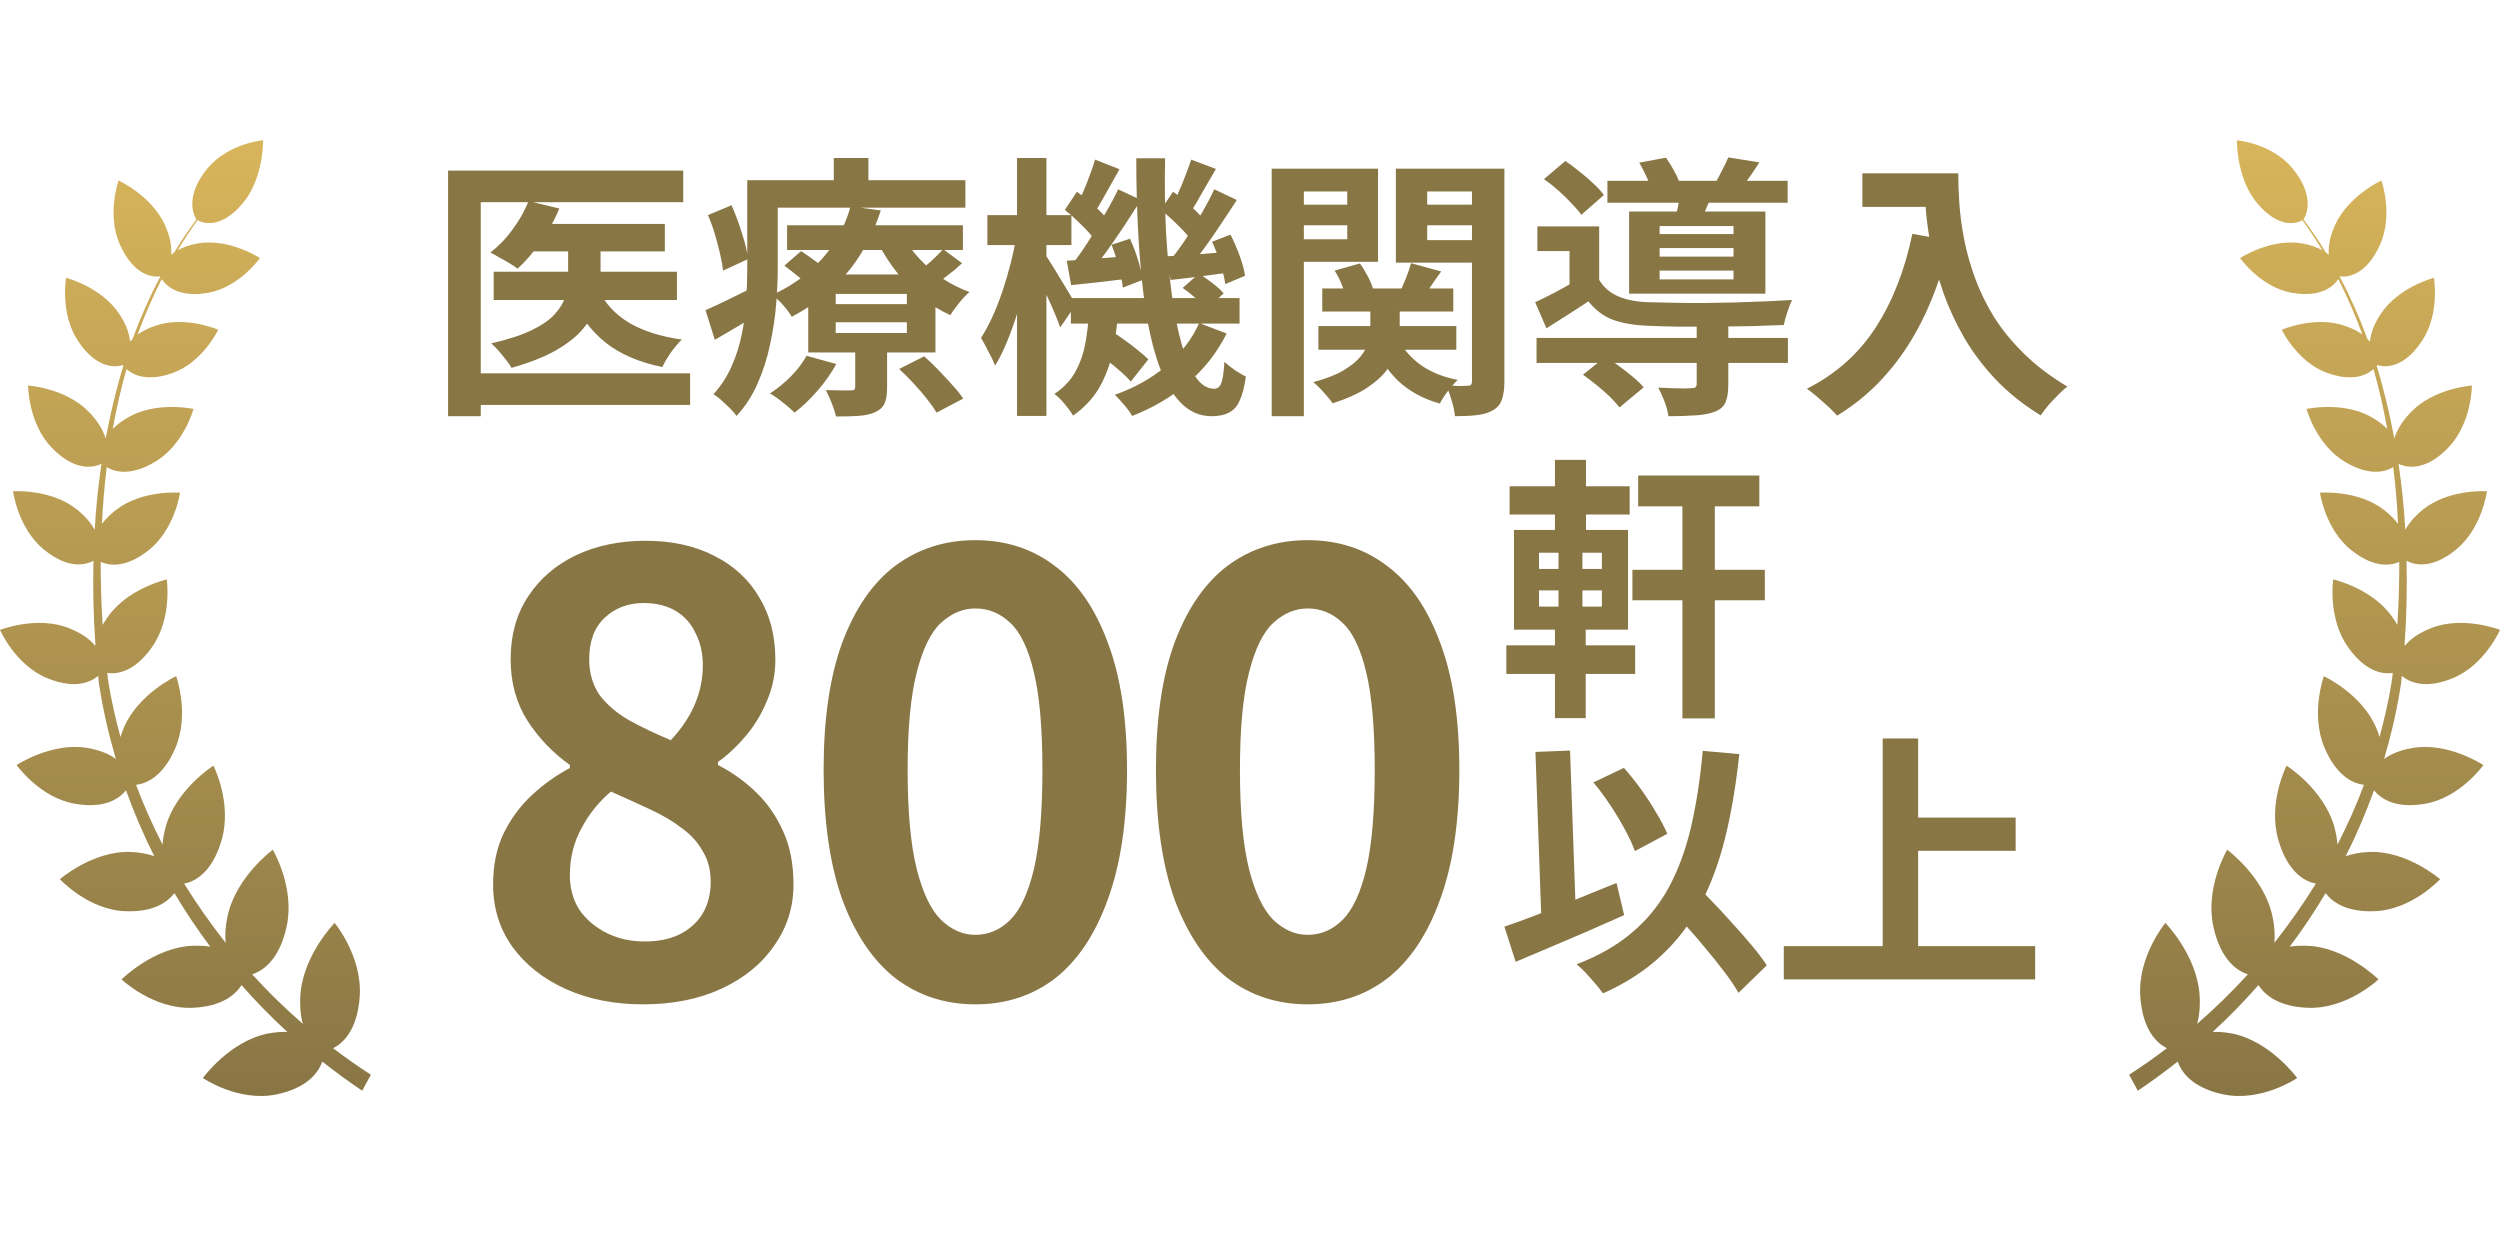 <svg width="91" height="45" viewBox="0 0 91 45" fill="none" xmlns="http://www.w3.org/2000/svg">
<path d="M13.191 39.706C12.69 39.373 12.207 39.014 11.731 38.641C11.603 39.007 11.217 39.6 10.053 39.839C8.67 40.119 7.384 39.24 7.384 39.24C7.384 39.24 8.355 37.902 9.744 37.622C10.021 37.569 10.252 37.556 10.458 37.562C9.873 37.023 9.319 36.457 8.792 35.858C8.573 36.197 8.085 36.644 6.991 36.684C5.57 36.737 4.425 35.651 4.425 35.651C4.425 35.651 5.596 34.48 7.017 34.426C7.261 34.42 7.467 34.426 7.654 34.46C7.184 33.834 6.747 33.181 6.348 32.509C6.116 32.815 5.621 33.208 4.573 33.168C3.209 33.122 2.18 32.003 2.18 32.003C2.18 32.003 3.377 30.964 4.747 31.011C5.1 31.024 5.383 31.084 5.615 31.164C5.222 30.385 4.882 29.586 4.586 28.767C4.367 29.04 3.853 29.447 2.746 29.26C1.454 29.047 0.605 27.849 0.605 27.849C0.605 27.849 1.865 27.01 3.164 27.223C3.653 27.303 3.988 27.456 4.219 27.629C3.955 26.73 3.743 25.818 3.602 24.879C3.589 24.786 3.582 24.693 3.576 24.6C3.325 24.813 2.759 25.106 1.737 24.693C0.56 24.22 0 22.928 0 22.928C0 22.928 1.351 22.396 2.521 22.869C2.991 23.055 3.28 23.281 3.467 23.508C3.467 23.494 3.467 23.481 3.473 23.468C3.402 22.462 3.377 21.437 3.402 20.412C3.158 20.545 2.521 20.758 1.601 20.006C0.65 19.233 0.476 17.882 0.476 17.882C0.476 17.882 1.859 17.782 2.811 18.554C3.132 18.814 3.325 19.06 3.447 19.287C3.492 18.481 3.576 17.682 3.692 16.883C3.531 16.963 2.804 17.263 1.872 16.284C1.023 15.392 1.023 14.034 1.023 14.034C1.023 14.034 2.405 14.12 3.254 15.012C3.589 15.365 3.763 15.685 3.84 15.951C3.84 15.944 3.846 15.938 3.853 15.931C4.02 15.046 4.226 14.174 4.489 13.321C4.476 13.301 4.47 13.295 4.464 13.288C4.361 13.328 3.589 13.554 2.83 12.396C2.18 11.404 2.405 10.112 2.405 10.112C2.405 10.112 3.698 10.445 4.348 11.437C4.611 11.837 4.708 12.163 4.734 12.436C4.759 12.403 4.792 12.376 4.824 12.343C5.113 11.557 5.448 10.798 5.833 10.072C5.833 10.066 5.833 10.059 5.827 10.059C5.711 10.079 4.92 10.159 4.361 8.894C3.878 7.802 4.316 6.57 4.316 6.57C4.316 6.57 5.531 7.123 6.014 8.215C6.213 8.661 6.252 9.007 6.232 9.273C6.264 9.247 6.303 9.214 6.342 9.187C6.592 8.774 6.863 8.375 7.152 7.989C7.094 7.909 6.67 7.19 7.557 6.124C8.316 5.212 9.577 5.106 9.577 5.106C9.577 5.106 9.602 6.484 8.844 7.389C8.001 8.401 7.326 8.095 7.191 8.015C6.933 8.368 6.695 8.734 6.47 9.107C6.657 9.007 6.888 8.914 7.197 8.861C8.342 8.661 9.461 9.393 9.461 9.393C9.461 9.393 8.721 10.452 7.576 10.658C6.483 10.851 6.033 10.385 5.885 10.159C5.557 10.811 5.261 11.484 5.01 12.176C5.165 12.063 5.364 11.957 5.621 11.87C6.715 11.47 7.943 12.003 7.943 12.003C7.943 12.003 7.384 13.182 6.29 13.574C5.345 13.914 4.837 13.641 4.605 13.435C4.399 14.147 4.238 14.879 4.103 15.612C4.238 15.479 4.412 15.339 4.637 15.206C5.686 14.586 7.043 14.886 7.043 14.886C7.043 14.886 6.689 16.198 5.634 16.817C4.734 17.349 4.161 17.17 3.885 17.003C3.801 17.689 3.743 18.375 3.711 19.067C3.833 18.907 3.994 18.741 4.213 18.568C5.177 17.815 6.554 17.935 6.554 17.935C6.554 17.935 6.361 19.287 5.396 20.039C4.547 20.705 3.949 20.578 3.666 20.452C3.666 21.224 3.685 21.99 3.737 22.749C3.788 22.656 3.846 22.556 3.923 22.456C4.663 21.404 6.071 21.091 6.071 21.091C6.071 21.091 6.277 22.496 5.538 23.548C4.869 24.5 4.213 24.546 3.904 24.493C3.917 24.6 3.923 24.713 3.943 24.819C4.052 25.498 4.206 26.171 4.386 26.83C4.419 26.717 4.451 26.61 4.509 26.484C5.042 25.245 6.412 24.613 6.412 24.613C6.412 24.613 6.914 25.998 6.38 27.236C5.917 28.308 5.293 28.528 4.952 28.568C5.229 29.313 5.557 30.039 5.917 30.745C5.93 30.545 5.969 30.319 6.039 30.066C6.432 28.714 7.769 27.869 7.769 27.869C7.769 27.869 8.464 29.233 8.065 30.585C7.705 31.823 7.036 32.103 6.702 32.163C7.165 32.915 7.673 33.628 8.213 34.32C8.187 34.054 8.2 33.734 8.284 33.341C8.599 31.903 9.93 30.931 9.93 30.931C9.93 30.931 10.747 32.296 10.432 33.734C10.156 34.986 9.532 35.352 9.178 35.465C9.757 36.104 10.374 36.703 11.024 37.269C10.947 37.003 10.908 36.657 10.934 36.224C11.03 34.766 12.181 33.594 12.181 33.594C12.181 33.594 13.185 34.799 13.095 36.257C13.011 37.536 12.452 37.995 12.124 38.155C12.574 38.494 13.03 38.821 13.5 39.12L13.185 39.699L13.191 39.706Z" fill="url(#paint0_linear_19020_286455)"/>
<path d="M19.33 8.15H24.2V9.15H19.33V8.15ZM17.97 9.89H24.64V10.92H17.97V9.89ZM20.68 8.52H21.86V10.17C21.86 10.477 21.813 10.783 21.72 11.09C21.627 11.39 21.463 11.68 21.23 11.96C20.997 12.24 20.667 12.503 20.24 12.75C19.82 12.99 19.28 13.203 18.62 13.39C18.573 13.303 18.507 13.207 18.42 13.1C18.333 12.987 18.243 12.877 18.15 12.77C18.057 12.663 17.967 12.573 17.88 12.5C18.487 12.36 18.977 12.2 19.35 12.02C19.723 11.84 20.003 11.647 20.19 11.44C20.383 11.227 20.513 11.01 20.58 10.79C20.647 10.57 20.68 10.36 20.68 10.16V8.52ZM19.24 7.32L20.36 7.59C20.187 8.017 19.96 8.423 19.68 8.81C19.407 9.197 19.127 9.52 18.84 9.78C18.767 9.72 18.667 9.653 18.54 9.58C18.42 9.507 18.297 9.437 18.17 9.37C18.05 9.297 17.943 9.237 17.85 9.19C18.15 8.963 18.42 8.683 18.66 8.35C18.907 8.017 19.1 7.673 19.24 7.32ZM21.79 10.55C22.023 11.043 22.393 11.443 22.9 11.75C23.413 12.05 24.053 12.253 24.82 12.36C24.693 12.48 24.56 12.637 24.42 12.83C24.287 13.023 24.183 13.2 24.11 13.36C23.257 13.187 22.563 12.887 22.03 12.46C21.497 12.027 21.077 11.463 20.77 10.77L21.79 10.55ZM16.31 6.21H24.87V7.36H17.5V15.15H16.31V6.21ZM17.04 13.59H25.12V14.74H17.04V13.59ZM28.65 8.2H35.05V9.1H28.65V8.2ZM28.55 9.67L29.16 9.14C29.333 9.253 29.523 9.387 29.73 9.54C29.937 9.687 30.1 9.82 30.22 9.94L29.58 10.52C29.473 10.407 29.317 10.27 29.11 10.11C28.91 9.943 28.723 9.797 28.55 9.67ZM32.73 13.43L33.64 12.97C33.807 13.117 33.98 13.283 34.16 13.47C34.34 13.657 34.51 13.84 34.67 14.02C34.837 14.2 34.967 14.363 35.06 14.51L34.09 15.02C34.01 14.88 33.893 14.713 33.74 14.52C33.593 14.333 33.43 14.143 33.25 13.95C33.07 13.757 32.897 13.583 32.73 13.43ZM30.42 11.73V12.12H33.01V11.73H30.42ZM30.42 10.7V11.07H33.01V10.7H30.42ZM29.42 9.99H34.05V12.83H29.42V9.99ZM29.36 12.95L30.44 13.25C30.26 13.583 30.03 13.91 29.75 14.23C29.477 14.543 29.2 14.807 28.92 15.02C28.853 14.953 28.767 14.873 28.66 14.78C28.553 14.693 28.443 14.607 28.33 14.52C28.217 14.44 28.117 14.373 28.03 14.32C28.297 14.147 28.55 13.94 28.79 13.7C29.03 13.453 29.22 13.203 29.36 12.95ZM34.33 9.07L35.02 9.58C34.86 9.733 34.687 9.88 34.5 10.02C34.32 10.16 34.157 10.28 34.01 10.38L33.4 9.91C33.547 9.803 33.71 9.67 33.89 9.51C34.07 9.343 34.217 9.197 34.33 9.07ZM32.86 8.58C33.013 8.867 33.213 9.143 33.46 9.41C33.707 9.677 33.987 9.917 34.3 10.13C34.613 10.337 34.943 10.503 35.29 10.63C35.17 10.73 35.043 10.863 34.91 11.03C34.777 11.197 34.67 11.343 34.59 11.47C34.223 11.303 33.873 11.087 33.54 10.82C33.213 10.553 32.917 10.253 32.65 9.92C32.383 9.58 32.157 9.227 31.97 8.86L32.86 8.58ZM31.13 12.46H32.29V14.11C32.29 14.357 32.26 14.547 32.2 14.68C32.14 14.82 32.02 14.93 31.84 15.01C31.66 15.083 31.457 15.127 31.23 15.14C31.003 15.153 30.737 15.16 30.43 15.16C30.397 15.013 30.343 14.847 30.27 14.66C30.197 14.48 30.127 14.327 30.06 14.2C30.247 14.207 30.43 14.21 30.61 14.21C30.79 14.21 30.91 14.21 30.97 14.21C31.037 14.21 31.08 14.2 31.1 14.18C31.12 14.153 31.13 14.117 31.13 14.07V12.46ZM30.96 7.51L32.06 7.66C31.9 8.167 31.68 8.657 31.4 9.13C31.127 9.597 30.78 10.033 30.36 10.44C29.94 10.847 29.427 11.21 28.82 11.53C28.747 11.403 28.64 11.26 28.5 11.1C28.36 10.94 28.227 10.82 28.1 10.74C28.66 10.48 29.13 10.177 29.51 9.83C29.897 9.483 30.207 9.113 30.44 8.72C30.68 8.32 30.853 7.917 30.96 7.51ZM27.78 6.56H35.14V7.56H27.78V6.56ZM27.2 6.56H28.31V9.79C28.31 10.19 28.29 10.627 28.25 11.1C28.21 11.573 28.137 12.053 28.03 12.54C27.93 13.027 27.78 13.497 27.58 13.95C27.387 14.397 27.13 14.793 26.81 15.14C26.757 15.06 26.677 14.967 26.57 14.86C26.463 14.76 26.357 14.66 26.25 14.56C26.143 14.467 26.05 14.397 25.97 14.35C26.257 14.03 26.48 13.683 26.64 13.31C26.807 12.93 26.93 12.537 27.01 12.13C27.09 11.723 27.14 11.323 27.16 10.93C27.187 10.53 27.2 10.15 27.2 9.79V6.56ZM30.35 5.75H31.61V7.17H30.35V5.75ZM25.77 7.83L26.63 7.47C26.77 7.79 26.897 8.133 27.01 8.5C27.13 8.867 27.203 9.177 27.23 9.43L26.32 9.85C26.3 9.67 26.263 9.467 26.21 9.24C26.157 9.007 26.093 8.767 26.02 8.52C25.947 8.273 25.863 8.043 25.77 7.83ZM25.68 11.29C25.913 11.19 26.187 11.063 26.5 10.91C26.82 10.75 27.15 10.587 27.49 10.42L27.76 11.32C27.48 11.5 27.19 11.68 26.89 11.86C26.59 12.04 26.3 12.21 26.02 12.37L25.68 11.29ZM38.98 10.85H45.12V11.78H38.98V10.85ZM39.8 12.75L40.4 12.03C40.567 12.123 40.737 12.233 40.91 12.36C41.09 12.487 41.257 12.613 41.41 12.74C41.57 12.867 41.7 12.98 41.8 13.08L41.16 13.89C41.067 13.777 40.943 13.653 40.79 13.52C40.637 13.387 40.473 13.253 40.3 13.12C40.127 12.98 39.96 12.857 39.8 12.75ZM43.05 10.48L43.64 9.96C43.8 10.06 43.967 10.177 44.14 10.31C44.313 10.443 44.447 10.567 44.54 10.68L43.92 11.25C43.833 11.137 43.703 11.007 43.53 10.86C43.363 10.713 43.203 10.587 43.05 10.48ZM39.64 11.34H40.7C40.667 11.847 40.6 12.333 40.5 12.8C40.407 13.267 40.247 13.7 40.02 14.1C39.793 14.493 39.473 14.837 39.06 15.13C38.987 15.003 38.883 14.86 38.75 14.7C38.623 14.547 38.5 14.427 38.38 14.34C38.72 14.113 38.977 13.84 39.15 13.52C39.323 13.2 39.443 12.853 39.51 12.48C39.577 12.107 39.62 11.727 39.64 11.34ZM41.36 5.76H42.41C42.39 6.673 42.4 7.547 42.44 8.38C42.487 9.213 42.557 9.983 42.65 10.69C42.743 11.39 42.863 12 43.01 12.52C43.157 13.033 43.327 13.433 43.52 13.72C43.72 14.007 43.943 14.15 44.19 14.15C44.31 14.15 44.397 14.087 44.45 13.96C44.503 13.833 44.543 13.57 44.57 13.17C44.683 13.277 44.813 13.38 44.96 13.48C45.107 13.573 45.237 13.65 45.35 13.71C45.297 14.09 45.22 14.383 45.12 14.59C45.027 14.797 44.897 14.94 44.73 15.02C44.57 15.107 44.36 15.15 44.1 15.15C43.667 15.15 43.29 14.983 42.97 14.65C42.657 14.323 42.393 13.867 42.18 13.28C41.973 12.687 41.81 11.997 41.69 11.21C41.577 10.417 41.493 9.56 41.44 8.64C41.387 7.713 41.36 6.753 41.36 5.76ZM43.65 11.76L44.65 12.14C44.303 12.833 43.833 13.433 43.24 13.94C42.647 14.447 41.97 14.847 41.21 15.14C41.15 15.027 41.053 14.893 40.92 14.74C40.793 14.587 40.68 14.463 40.58 14.37C41.3 14.117 41.923 13.767 42.45 13.32C42.983 12.873 43.383 12.353 43.65 11.76ZM42.25 7.64L42.7 6.98C42.907 7.127 43.12 7.3 43.34 7.5C43.567 7.7 43.733 7.88 43.84 8.04L43.38 8.78C43.273 8.613 43.11 8.423 42.89 8.21C42.67 7.99 42.457 7.8 42.25 7.64ZM44.12 8.8L44.79 8.54C44.917 8.787 45.03 9.05 45.13 9.33C45.23 9.603 45.293 9.84 45.32 10.04L44.6 10.34C44.573 10.133 44.513 9.887 44.42 9.6C44.333 9.307 44.233 9.04 44.12 8.8ZM42.43 9.33C42.737 9.317 43.08 9.297 43.46 9.27C43.84 9.237 44.24 9.203 44.66 9.17L44.68 9.93C44.313 9.977 43.957 10.023 43.61 10.07C43.263 10.117 42.93 10.157 42.61 10.19L42.43 9.33ZM43.36 5.81L44.26 6.15C44.093 6.43 43.927 6.717 43.76 7.01C43.6 7.303 43.453 7.55 43.32 7.75L42.68 7.46C42.76 7.307 42.84 7.137 42.92 6.95C43.007 6.757 43.087 6.56 43.16 6.36C43.24 6.16 43.307 5.977 43.36 5.81ZM44.2 6.89L45.02 7.28C44.84 7.56 44.647 7.853 44.44 8.16C44.24 8.467 44.037 8.76 43.83 9.04C43.63 9.32 43.44 9.567 43.26 9.78L42.63 9.43C42.81 9.21 42.997 8.953 43.19 8.66C43.383 8.36 43.57 8.057 43.75 7.75C43.93 7.437 44.08 7.15 44.2 6.89ZM38.76 7.64L39.2 6.98C39.407 7.127 39.62 7.3 39.84 7.5C40.067 7.7 40.237 7.88 40.35 8.04L39.88 8.78C39.773 8.613 39.61 8.423 39.39 8.21C39.17 7.99 38.96 7.8 38.76 7.64ZM40.46 8.91L41.13 8.69C41.243 8.93 41.343 9.193 41.43 9.48C41.517 9.76 41.57 9.997 41.59 10.19L40.87 10.47C40.85 10.263 40.8 10.013 40.72 9.72C40.647 9.427 40.56 9.157 40.46 8.91ZM38.83 9.49C39.13 9.47 39.473 9.447 39.86 9.42C40.253 9.387 40.66 9.353 41.08 9.32L41.1 10.14C40.733 10.187 40.37 10.23 40.01 10.27C39.657 10.31 39.317 10.347 38.99 10.38L38.83 9.49ZM39.86 5.81L40.75 6.16C40.59 6.44 40.427 6.73 40.26 7.03C40.1 7.323 39.953 7.573 39.82 7.78L39.18 7.5C39.26 7.347 39.343 7.173 39.43 6.98C39.517 6.78 39.597 6.577 39.67 6.37C39.75 6.163 39.813 5.977 39.86 5.81ZM40.7 6.89L41.53 7.28C41.343 7.573 41.143 7.883 40.93 8.21C40.717 8.53 40.503 8.84 40.29 9.14C40.077 9.433 39.873 9.693 39.68 9.92L39.06 9.58C39.247 9.34 39.44 9.063 39.64 8.75C39.84 8.437 40.033 8.117 40.22 7.79C40.413 7.463 40.573 7.163 40.7 6.89ZM35.94 7.83H39V8.92H35.94V7.83ZM37.02 5.75H38.09V15.14H37.02V5.75ZM37 8.59L37.62 8.8C37.56 9.187 37.483 9.593 37.39 10.02C37.297 10.44 37.19 10.853 37.07 11.26C36.95 11.667 36.817 12.047 36.67 12.4C36.53 12.753 36.38 13.057 36.22 13.31C36.167 13.163 36.087 12.993 35.98 12.8C35.88 12.6 35.79 12.433 35.71 12.3C35.85 12.08 35.987 11.827 36.12 11.54C36.253 11.247 36.377 10.933 36.49 10.6C36.603 10.26 36.703 9.92 36.79 9.58C36.877 9.233 36.947 8.903 37 8.59ZM38.03 9.25C38.083 9.317 38.163 9.437 38.27 9.61C38.377 9.777 38.49 9.963 38.61 10.17C38.737 10.37 38.85 10.557 38.95 10.73C39.05 10.897 39.12 11.017 39.16 11.09L38.59 11.92C38.543 11.773 38.477 11.6 38.39 11.4C38.303 11.193 38.21 10.983 38.11 10.77C38.01 10.55 37.913 10.347 37.82 10.16C37.727 9.967 37.653 9.81 37.6 9.69L38.03 9.25ZM48.13 10.5H52.9V11.34H48.13V10.5ZM47.99 11.87H53.01V12.73H47.99V11.87ZM49.88 10.91H50.95V11.99C50.95 12.223 50.917 12.463 50.85 12.71C50.79 12.957 50.673 13.2 50.5 13.44C50.333 13.673 50.09 13.897 49.77 14.11C49.45 14.323 49.03 14.513 48.51 14.68C48.437 14.573 48.33 14.443 48.19 14.29C48.057 14.137 47.927 14.01 47.8 13.91C48.253 13.79 48.617 13.65 48.89 13.49C49.17 13.323 49.38 13.153 49.52 12.98C49.667 12.8 49.763 12.623 49.81 12.45C49.857 12.277 49.88 12.113 49.88 11.96V10.91ZM50.85 12.25C51.03 12.643 51.307 12.98 51.68 13.26C52.053 13.533 52.513 13.723 53.06 13.83C52.953 13.93 52.833 14.067 52.7 14.24C52.573 14.407 52.477 14.557 52.41 14.69C51.797 14.517 51.29 14.24 50.89 13.86C50.49 13.473 50.187 13 49.98 12.44L50.85 12.25ZM48.58 9.85L49.5 9.59C49.607 9.737 49.707 9.9 49.8 10.08C49.893 10.26 49.957 10.423 49.99 10.57L49.01 10.85C48.977 10.71 48.92 10.547 48.84 10.36C48.767 10.173 48.68 10.003 48.58 9.85ZM51.36 9.58L52.46 9.88C52.32 10.073 52.187 10.263 52.06 10.45C51.94 10.63 51.83 10.79 51.73 10.93L50.94 10.66C51.02 10.5 51.1 10.32 51.18 10.12C51.26 9.913 51.32 9.733 51.36 9.58ZM46.89 7.45H49.4V8.2H46.89V7.45ZM51.5 7.45H54.02V8.2H51.5V7.45ZM53.58 6.14H54.76V13.88C54.76 14.153 54.73 14.373 54.67 14.54C54.617 14.707 54.51 14.837 54.35 14.93C54.19 15.023 53.997 15.083 53.77 15.11C53.543 15.137 53.273 15.15 52.96 15.15C52.947 14.99 52.907 14.8 52.84 14.58C52.78 14.367 52.713 14.183 52.64 14.03C52.8 14.037 52.957 14.043 53.11 14.05C53.27 14.05 53.373 14.047 53.42 14.04C53.487 14.04 53.53 14.027 53.55 14C53.57 13.973 53.58 13.93 53.58 13.87V6.14ZM47 6.14H50.16V9.53H47V8.71H49.04V6.97H47V6.14ZM54.2 6.14V6.97H51.95V8.74H54.2V9.56H50.81V6.14H54.2ZM46.29 6.14H47.46V15.15H46.29V6.14ZM55.93 12.3H65.08V13.21H55.93V12.3ZM58.51 6.58H65.07V7.38H58.51V6.58ZM61.76 11.76H62.91V14.01C62.91 14.277 62.877 14.487 62.81 14.64C62.75 14.793 62.617 14.91 62.41 14.99C62.21 15.063 61.973 15.107 61.7 15.12C61.427 15.14 61.103 15.15 60.73 15.15C60.71 14.99 60.663 14.813 60.59 14.62C60.517 14.427 60.44 14.257 60.36 14.11C60.52 14.117 60.683 14.123 60.85 14.13C61.017 14.137 61.163 14.14 61.29 14.14C61.417 14.133 61.503 14.13 61.55 14.13C61.63 14.13 61.683 14.12 61.71 14.1C61.743 14.073 61.76 14.033 61.76 13.98V11.76ZM57.62 13.64L58.44 12.98C58.6 13.08 58.767 13.197 58.94 13.33C59.113 13.457 59.28 13.587 59.44 13.72C59.6 13.853 59.73 13.98 59.83 14.1L58.95 14.83C58.863 14.717 58.747 14.587 58.6 14.44C58.453 14.3 58.293 14.16 58.12 14.02C57.947 13.88 57.78 13.753 57.62 13.64ZM56.2 6.52L56.98 5.86C57.147 5.973 57.32 6.103 57.5 6.25C57.687 6.397 57.857 6.543 58.01 6.69C58.17 6.837 58.293 6.973 58.38 7.1L57.56 7.82C57.473 7.693 57.353 7.553 57.2 7.4C57.053 7.24 56.893 7.083 56.72 6.93C56.547 6.777 56.373 6.64 56.2 6.52ZM59.67 5.92L60.64 5.74C60.747 5.887 60.85 6.053 60.95 6.24C61.05 6.42 61.12 6.583 61.16 6.73L60.14 6.93C60.1 6.797 60.033 6.637 59.94 6.45C59.853 6.257 59.763 6.08 59.67 5.92ZM60.41 9.03V9.34H63.1V9.03H60.41ZM60.41 9.85V10.17H63.1V9.85H60.41ZM60.41 8.23V8.52H63.1V8.23H60.41ZM59.3 7.7H64.26V10.69H59.3V7.7ZM58.21 8.24V10.59H57.13V9.14H55.96V8.24H58.21ZM61.18 6.91L62.37 6.99C62.29 7.177 62.213 7.35 62.14 7.51C62.073 7.67 62.013 7.81 61.96 7.93L61.01 7.81C61.05 7.663 61.083 7.51 61.11 7.35C61.143 7.183 61.167 7.037 61.18 6.91ZM62.91 5.73L64.04 5.91C63.92 6.103 63.8 6.283 63.68 6.45C63.567 6.61 63.463 6.75 63.37 6.87L62.42 6.69C62.507 6.543 62.593 6.383 62.68 6.21C62.773 6.03 62.85 5.87 62.91 5.73ZM58.21 10.19C58.377 10.463 58.61 10.663 58.91 10.79C59.21 10.917 59.573 10.987 60 11C60.247 11.007 60.537 11.013 60.87 11.02C61.21 11.027 61.573 11.03 61.96 11.03C62.347 11.023 62.737 11.017 63.13 11.01C63.523 10.997 63.9 10.983 64.26 10.97C64.627 10.95 64.95 10.933 65.23 10.92C65.177 11.027 65.12 11.173 65.06 11.36C65 11.54 64.957 11.697 64.93 11.83C64.61 11.843 64.233 11.857 63.8 11.87C63.367 11.877 62.917 11.883 62.45 11.89C61.983 11.89 61.537 11.89 61.11 11.89C60.683 11.883 60.313 11.873 60 11.86C59.493 11.84 59.063 11.767 58.71 11.64C58.363 11.507 58.067 11.283 57.82 10.97C57.58 11.13 57.333 11.29 57.08 11.45C56.833 11.61 56.57 11.777 56.29 11.95L55.88 11C56.113 10.893 56.363 10.77 56.63 10.63C56.903 10.483 57.163 10.337 57.41 10.19H58.21ZM67.79 6.31H70.63V7.53H67.79V6.31ZM70.04 6.31H71.28C71.28 6.63 71.293 6.993 71.32 7.4C71.347 7.8 71.403 8.23 71.49 8.69C71.577 9.143 71.707 9.61 71.88 10.09C72.053 10.57 72.283 11.047 72.57 11.52C72.863 11.987 73.23 12.437 73.67 12.87C74.11 13.303 74.637 13.703 75.25 14.07C75.163 14.137 75.057 14.233 74.93 14.36C74.803 14.487 74.68 14.617 74.56 14.75C74.447 14.89 74.353 15.013 74.28 15.12C73.653 14.733 73.11 14.3 72.65 13.82C72.19 13.333 71.803 12.82 71.49 12.28C71.177 11.733 70.923 11.183 70.73 10.63C70.537 10.07 70.39 9.527 70.29 9C70.19 8.467 70.123 7.97 70.09 7.51C70.057 7.05 70.04 6.65 70.04 6.31ZM69.61 8.51L70.98 8.76C70.753 9.747 70.45 10.643 70.07 11.45C69.69 12.257 69.233 12.967 68.7 13.58C68.173 14.193 67.563 14.71 66.87 15.13C66.797 15.043 66.693 14.937 66.56 14.81C66.427 14.69 66.287 14.567 66.14 14.44C66 14.32 65.877 14.223 65.77 14.15C66.817 13.623 67.65 12.883 68.27 11.93C68.89 10.97 69.337 9.83 69.61 8.51Z" fill="#897645"/>
<path d="M23.405 36.558C22.364 36.558 21.433 36.375 20.611 36.008C19.79 35.641 19.137 35.128 18.653 34.468C18.184 33.808 17.949 33.053 17.949 32.202C17.949 31.498 18.074 30.882 18.323 30.354C18.587 29.811 18.932 29.342 19.357 28.946C19.782 28.55 20.244 28.22 20.743 27.956V27.846C20.127 27.406 19.614 26.871 19.203 26.24C18.793 25.595 18.587 24.847 18.587 23.996C18.587 23.116 18.8 22.353 19.225 21.708C19.651 21.063 20.23 20.564 20.963 20.212C21.711 19.86 22.555 19.684 23.493 19.684C24.461 19.684 25.297 19.867 26.001 20.234C26.705 20.586 27.248 21.085 27.629 21.73C28.025 22.375 28.223 23.138 28.223 24.018C28.223 24.546 28.12 25.045 27.915 25.514C27.724 25.983 27.468 26.409 27.145 26.79C26.837 27.157 26.5 27.472 26.133 27.736V27.846C26.646 28.11 27.108 28.44 27.519 28.836C27.93 29.232 28.26 29.709 28.509 30.266C28.759 30.809 28.883 31.454 28.883 32.202C28.883 33.023 28.648 33.764 28.179 34.424C27.724 35.084 27.087 35.605 26.265 35.986C25.444 36.367 24.491 36.558 23.405 36.558ZM24.417 26.944C24.813 26.519 25.107 26.079 25.297 25.624C25.488 25.169 25.583 24.7 25.583 24.216C25.583 23.776 25.495 23.387 25.319 23.05C25.158 22.698 24.916 22.427 24.593 22.236C24.27 22.045 23.882 21.95 23.427 21.95C22.87 21.95 22.401 22.126 22.019 22.478C21.638 22.83 21.447 23.336 21.447 23.996C21.447 24.495 21.572 24.927 21.821 25.294C22.085 25.646 22.445 25.954 22.899 26.218C23.354 26.467 23.86 26.709 24.417 26.944ZM23.471 34.27C23.941 34.27 24.351 34.189 24.703 34.028C25.07 33.852 25.356 33.603 25.561 33.28C25.767 32.943 25.869 32.547 25.869 32.092C25.869 31.667 25.774 31.3 25.583 30.992C25.407 30.669 25.158 30.391 24.835 30.156C24.512 29.907 24.131 29.679 23.691 29.474C23.251 29.269 22.767 29.049 22.239 28.814C21.799 29.181 21.44 29.628 21.161 30.156C20.883 30.669 20.743 31.234 20.743 31.85C20.743 32.334 20.86 32.759 21.095 33.126C21.345 33.478 21.674 33.757 22.085 33.962C22.496 34.167 22.958 34.27 23.471 34.27ZM35.502 36.558C34.402 36.558 33.434 36.243 32.598 35.612C31.776 34.967 31.131 34.013 30.662 32.752C30.207 31.476 29.98 29.899 29.98 28.022C29.98 26.159 30.207 24.612 30.662 23.38C31.131 22.133 31.776 21.202 32.598 20.586C33.434 19.97 34.402 19.662 35.502 19.662C36.616 19.662 37.584 19.977 38.406 20.608C39.227 21.224 39.865 22.148 40.32 23.38C40.789 24.612 41.024 26.159 41.024 28.022C41.024 29.899 40.789 31.476 40.32 32.752C39.865 34.013 39.227 34.967 38.406 35.612C37.584 36.243 36.616 36.558 35.502 36.558ZM35.502 34.028C35.986 34.028 36.411 33.845 36.778 33.478C37.144 33.111 37.43 32.495 37.636 31.63C37.841 30.75 37.944 29.547 37.944 28.022C37.944 26.511 37.841 25.331 37.636 24.48C37.43 23.615 37.144 23.013 36.778 22.676C36.411 22.324 35.986 22.148 35.502 22.148C35.047 22.148 34.629 22.324 34.248 22.676C33.881 23.013 33.588 23.615 33.368 24.48C33.148 25.331 33.038 26.511 33.038 28.022C33.038 29.547 33.148 30.75 33.368 31.63C33.588 32.495 33.881 33.111 34.248 33.478C34.629 33.845 35.047 34.028 35.502 34.028ZM47.598 36.558C46.498 36.558 45.53 36.243 44.694 35.612C43.873 34.967 43.228 34.013 42.758 32.752C42.304 31.476 42.076 29.899 42.076 28.022C42.076 26.159 42.304 24.612 42.758 23.38C43.228 22.133 43.873 21.202 44.694 20.586C45.53 19.97 46.498 19.662 47.598 19.662C48.713 19.662 49.681 19.977 50.502 20.608C51.324 21.224 51.962 22.148 52.416 23.38C52.886 24.612 53.12 26.159 53.12 28.022C53.12 29.899 52.886 31.476 52.416 32.752C51.962 34.013 51.324 34.967 50.502 35.612C49.681 36.243 48.713 36.558 47.598 36.558ZM47.598 34.028C48.082 34.028 48.508 33.845 48.874 33.478C49.241 33.111 49.527 32.495 49.732 31.63C49.938 30.75 50.04 29.547 50.04 28.022C50.04 26.511 49.938 25.331 49.732 24.48C49.527 23.615 49.241 23.013 48.874 22.676C48.508 22.324 48.082 22.148 47.598 22.148C47.144 22.148 46.726 22.324 46.344 22.676C45.978 23.013 45.684 23.615 45.464 24.48C45.244 25.331 45.134 26.511 45.134 28.022C45.134 29.547 45.244 30.75 45.464 31.63C45.684 32.495 45.978 33.111 46.344 33.478C46.726 33.845 47.144 34.028 47.598 34.028Z" fill="#897645"/>
<path d="M59.63 17.31H64.04V18.43H59.63V17.31ZM59.42 20.74H64.24V21.85H59.42V20.74ZM61.24 17.7H62.42V26.15H61.24V17.7ZM54.95 17.7H59.32V18.73H54.95V17.7ZM54.83 23.49H59.52V24.53H54.83V23.49ZM56.6 16.74H57.73V19.7H56.6V16.74ZM56.73 19.69H57.6V22.47H57.72V26.14H56.6V22.47H56.73V19.69ZM56.02 21.49V22.08H58.31V21.49H56.02ZM56.02 20.12V20.71H58.31V20.12H56.02ZM55.11 19.29H59.26V22.92H55.11V19.29ZM58 28.48L59.11 27.95C59.323 28.19 59.533 28.453 59.74 28.74C59.947 29.027 60.13 29.31 60.29 29.59C60.457 29.863 60.59 30.117 60.69 30.35L59.51 30.98C59.43 30.753 59.31 30.493 59.15 30.2C58.99 29.9 58.81 29.6 58.61 29.3C58.41 29 58.207 28.727 58 28.48ZM54.76 33.73C55.1 33.617 55.493 33.473 55.94 33.3C56.393 33.127 56.867 32.94 57.36 32.74C57.86 32.54 58.353 32.34 58.84 32.14L59.12 33.31C58.673 33.51 58.22 33.71 57.76 33.91C57.3 34.11 56.847 34.303 56.4 34.49C55.96 34.677 55.55 34.85 55.17 35.01L54.76 33.73ZM60.62 32.84L61.54 31.99C61.767 32.23 62.01 32.487 62.27 32.76C62.537 33.033 62.797 33.313 63.05 33.6C63.31 33.88 63.55 34.153 63.77 34.42C63.99 34.68 64.17 34.92 64.31 35.14L63.28 36.14C63.153 35.913 62.983 35.66 62.77 35.38C62.563 35.107 62.337 34.823 62.09 34.53C61.85 34.237 61.6 33.947 61.34 33.66C61.087 33.367 60.847 33.093 60.62 32.84ZM61.98 27.33L63.31 27.45C63.19 28.583 63.017 29.607 62.79 30.52C62.563 31.427 62.26 32.237 61.88 32.95C61.5 33.657 61.02 34.277 60.44 34.81C59.867 35.343 59.17 35.793 58.35 36.16C58.29 36.073 58.203 35.963 58.09 35.83C57.977 35.697 57.857 35.56 57.73 35.42C57.603 35.287 57.49 35.18 57.39 35.1C58.19 34.793 58.86 34.41 59.4 33.95C59.947 33.49 60.393 32.943 60.74 32.31C61.087 31.67 61.357 30.94 61.55 30.12C61.743 29.293 61.887 28.363 61.98 27.33ZM55.89 27.37L57.15 27.32L57.38 33.82L56.12 33.87L55.89 27.37ZM69.21 29.76H73.37V30.97H69.21V29.76ZM64.93 34.44H74.08V35.65H64.93V34.44ZM68.53 26.88H69.82V35.11H68.53V26.88Z" fill="#897645"/>
<path d="M77.809 39.706C78.31 39.373 78.793 39.014 79.269 38.641C79.397 39.007 79.783 39.6 80.947 39.839C82.33 40.119 83.617 39.24 83.617 39.24C83.617 39.24 82.645 37.902 81.256 37.622C80.98 37.569 80.748 37.556 80.542 37.562C81.127 37.023 81.681 36.457 82.208 35.858C82.427 36.197 82.915 36.644 84.009 36.684C85.43 36.737 86.575 35.651 86.575 35.651C86.575 35.651 85.404 34.48 83.983 34.426C83.739 34.42 83.533 34.426 83.346 34.46C83.816 33.834 84.253 33.181 84.652 32.509C84.883 32.815 85.379 33.208 86.427 33.168C87.791 33.122 88.82 32.003 88.82 32.003C88.82 32.003 87.623 30.964 86.254 31.011C85.9 31.024 85.617 31.084 85.385 31.164C85.778 30.385 86.118 29.586 86.414 28.767C86.633 29.04 87.147 29.447 88.254 29.26C89.546 29.047 90.395 27.849 90.395 27.849C90.395 27.849 89.135 27.01 87.836 27.223C87.347 27.303 87.012 27.456 86.781 27.629C87.044 26.73 87.257 25.818 87.398 24.879C87.411 24.786 87.418 24.693 87.424 24.6C87.675 24.813 88.241 25.106 89.263 24.693C90.44 24.22 91 22.928 91 22.928C91 22.928 89.649 22.396 88.479 22.869C88.009 23.055 87.72 23.281 87.533 23.508C87.533 23.494 87.533 23.481 87.527 23.468C87.598 22.462 87.623 21.437 87.598 20.412C87.842 20.545 88.479 20.758 89.398 20.006C90.35 19.233 90.524 17.882 90.524 17.882C90.524 17.882 89.141 17.782 88.189 18.554C87.868 18.814 87.675 19.06 87.553 19.287C87.508 18.481 87.424 17.682 87.308 16.883C87.469 16.963 88.196 17.263 89.128 16.284C89.977 15.392 89.977 14.034 89.977 14.034C89.977 14.034 88.595 14.12 87.746 15.012C87.411 15.365 87.237 15.685 87.16 15.951C87.16 15.944 87.154 15.938 87.147 15.931C86.98 15.046 86.774 14.174 86.511 13.321C86.524 13.301 86.53 13.295 86.536 13.288C86.639 13.328 87.411 13.554 88.17 12.396C88.82 11.404 88.595 10.112 88.595 10.112C88.595 10.112 87.302 10.445 86.652 11.437C86.388 11.837 86.292 12.163 86.266 12.436C86.241 12.403 86.208 12.376 86.176 12.343C85.887 11.557 85.552 10.798 85.166 10.072C85.166 10.066 85.166 10.059 85.173 10.059C85.289 10.079 86.08 10.159 86.639 8.894C87.122 7.802 86.684 6.57 86.684 6.57C86.684 6.57 85.469 7.123 84.986 8.215C84.787 8.661 84.749 9.007 84.768 9.273C84.736 9.247 84.697 9.214 84.658 9.187C84.408 8.774 84.137 8.375 83.848 7.989C83.906 7.909 84.33 7.19 83.443 6.124C82.684 5.212 81.423 5.106 81.423 5.106C81.423 5.106 81.398 6.484 82.156 7.389C82.999 8.401 83.674 8.095 83.809 8.015C84.067 8.368 84.305 8.734 84.53 9.107C84.343 9.007 84.112 8.914 83.803 8.861C82.658 8.661 81.539 9.393 81.539 9.393C81.539 9.393 82.279 10.452 83.424 10.658C84.517 10.851 84.967 10.385 85.115 10.159C85.443 10.811 85.739 11.484 85.99 12.176C85.835 12.063 85.636 11.957 85.379 11.87C84.285 11.47 83.057 12.003 83.057 12.003C83.057 12.003 83.617 13.182 84.71 13.574C85.655 13.914 86.163 13.641 86.395 13.435C86.601 14.147 86.762 14.879 86.897 15.612C86.762 15.479 86.588 15.339 86.363 15.206C85.314 14.586 83.957 14.886 83.957 14.886C83.957 14.886 84.311 16.198 85.366 16.817C86.266 17.349 86.839 17.17 87.115 17.003C87.199 17.689 87.257 18.375 87.289 19.067C87.167 18.907 87.006 18.741 86.787 18.568C85.823 17.815 84.446 17.935 84.446 17.935C84.446 17.935 84.639 19.287 85.604 20.039C86.453 20.705 87.051 20.578 87.334 20.452C87.334 21.224 87.315 21.99 87.263 22.749C87.212 22.656 87.154 22.556 87.077 22.456C86.337 21.404 84.928 21.091 84.928 21.091C84.928 21.091 84.723 22.496 85.462 23.548C86.131 24.5 86.787 24.546 87.096 24.493C87.083 24.6 87.077 24.713 87.057 24.819C86.948 25.498 86.794 26.171 86.614 26.83C86.582 26.717 86.549 26.61 86.491 26.484C85.958 25.245 84.588 24.613 84.588 24.613C84.588 24.613 84.086 25.998 84.62 27.236C85.083 28.308 85.707 28.528 86.048 28.568C85.771 29.313 85.443 30.039 85.083 30.745C85.07 30.545 85.031 30.319 84.961 30.066C84.568 28.714 83.231 27.869 83.231 27.869C83.231 27.869 82.536 29.233 82.935 30.585C83.295 31.823 83.964 32.103 84.298 32.163C83.835 32.915 83.327 33.628 82.787 34.32C82.812 34.054 82.8 33.734 82.716 33.341C82.401 31.903 81.07 30.931 81.07 30.931C81.07 30.931 80.253 32.296 80.568 33.734C80.844 34.986 81.468 35.352 81.822 35.465C81.243 36.104 80.626 36.703 79.976 37.269C80.053 37.003 80.092 36.657 80.066 36.224C79.97 34.766 78.819 33.594 78.819 33.594C78.819 33.594 77.815 34.799 77.905 36.257C77.989 37.536 78.548 37.995 78.876 38.155C78.426 38.494 77.969 38.821 77.5 39.12L77.815 39.699L77.809 39.706Z" fill="url(#paint1_linear_19020_286455)"/>
<defs>
<linearGradient id="paint0_linear_19020_286455" x1="6.75" y1="5.106" x2="6.75" y2="39.894" gradientUnits="userSpaceOnUse">
<stop stop-color="#D8B55B"/>
<stop offset="1" stop-color="#897645"/>
</linearGradient>
<linearGradient id="paint1_linear_19020_286455" x1="84.25" y1="5.106" x2="84.25" y2="39.894" gradientUnits="userSpaceOnUse">
<stop stop-color="#D8B55B"/>
<stop offset="1" stop-color="#897645"/>
</linearGradient>
</defs>
</svg>
